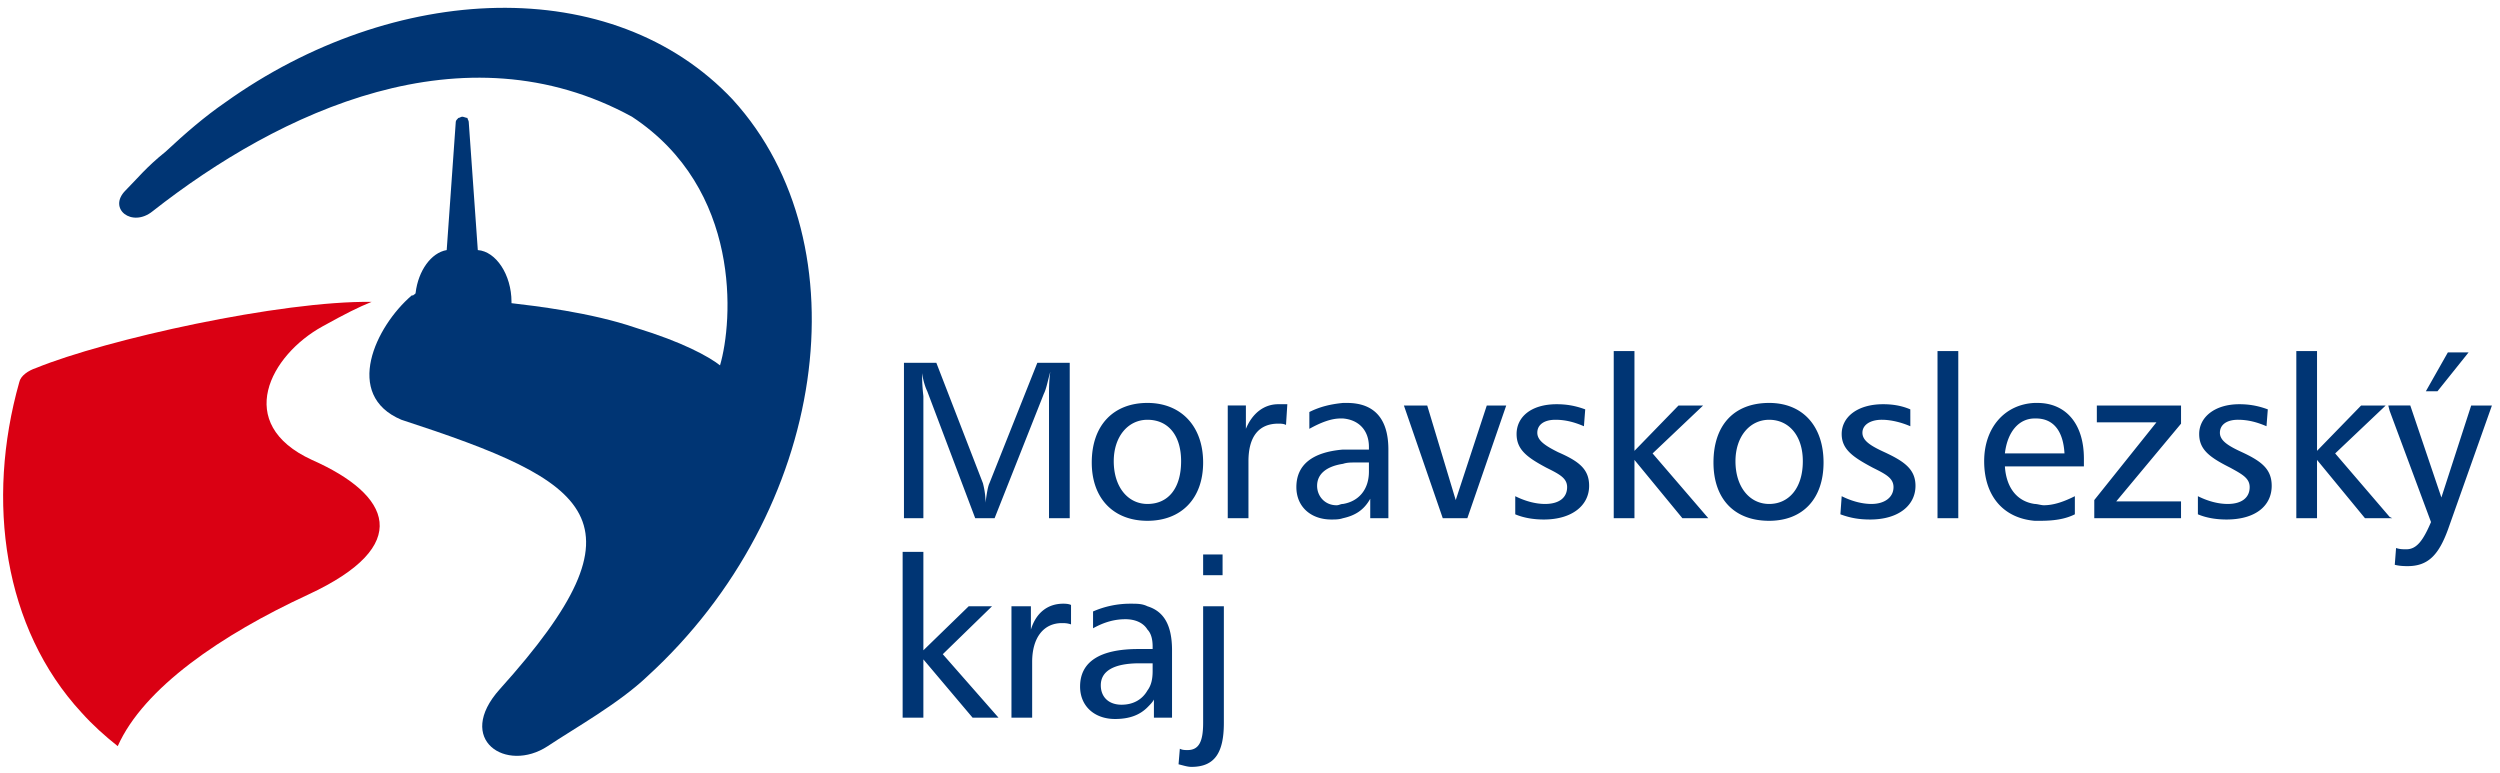 <?xml version="1.0" encoding="utf-8"?>
<svg xmlns="http://www.w3.org/2000/svg" xmlns:xlink="http://www.w3.org/1999/xlink" width="207" height="64" viewBox="0 0 207 64"><defs><path id="ymona" d="M1237.767 3077.996c-1.073.431-2.145.966-4.074 2.036-4.29 2.36-7.4 8.046-.86 11.05 6.543 2.895 8.472 7.077-.32 11.153-7.186 3.326-13.621 7.723-15.765 12.546-1.074-.856-2.04-1.714-3.006-2.789-6.432-6.97-7.934-17.479-5.147-27.345.11-.538.751-.967 1.397-1.18 5.79-2.36 20.268-5.576 27.775-5.471"/><path id="ymonb" d="M1267.688 3061.266c10.94 12.014 7.83 34.105-7.078 47.726-2.358 2.25-6.004 4.287-8.259 5.789-3.43 2.255-7.72-.534-3.967-4.718 12.655-14.048 7.615-17.159-8.15-22.307-4.827-2.038-2.145-7.724.859-10.295h.107c.105-.109.213-.109.213-.214.216-1.826 1.287-3.326 2.574-3.54l.751-10.617c0-.107.108-.214.215-.324.105 0 .214-.103.322-.103.105 0 .32.103.429.103 0 .11.107.217.107.324l.751 10.617c1.5.107 2.79 2.036 2.79 4.289v.107c1.821.215 6.54.751 10.292 2.039 3.862 1.178 6.008 2.36 6.974 3.109 1.07-3.644 1.823-14.584-7.294-20.588-13.944-7.617-29.17-.431-39.683 7.825-1.713 1.395-3.753-.212-2.251-1.716.966-.966 1.716-1.93 3.326-3.216 1.607-1.5 3.216-2.893 4.933-4.075 13.942-9.971 32.066-10.832 42.04-.215"/><path id="ymonc" d="M1404.86 3095.905v-.107l.21.107zm1.712-9.33l2.575 7.616 2.467-7.615h1.717l-3.648 10.295c-.753 2.04-1.61 3.004-3.324 3.004-.214 0-.645 0-1.072-.11l.107-1.39c.32.105.534.105.858.105.858 0 1.393-.749 2.036-2.253l-3.429-9.222v-.43zm4.826-4.396l-2.575 3.217h-.962l1.822-3.217zm-6.539 4.397v.43l-.109-.43zm0 9.33h-2.04l-3.97-4.826v4.825h-1.714v-13.835h1.715v8.259l3.65-3.753h2.036l-4.184 3.967 4.507 5.255zm-29.386.216c-2.577-.217-4.184-2.038-4.184-4.935 0-2.787 1.716-4.718 4.184-4.825h.214c2.36 0 3.86 1.716 3.86 4.61v.644h-6.542c.108 1.719.966 2.897 2.468 3.111.214 0 .534.107.75.107.859 0 1.717-.321 2.575-.75v1.5c-.858.43-1.825.538-2.898.538zm2.467-5.579c-.11-1.929-.967-2.894-2.36-2.894h-.107c-1.29 0-2.253 1.07-2.468 2.894h2.468zm9.65-3.967v1.502l-5.363 6.435h5.362v1.392h-7.183v-1.5l5.147-6.436h-4.935v-1.393zm7.076 1.716c-.75-.323-1.5-.536-2.358-.536-.962 0-1.5.43-1.5 1.073 0 .644.645 1.07 1.824 1.609 1.607.75 2.465 1.393 2.465 2.787 0 1.61-1.283 2.79-3.75 2.79-.752 0-1.61-.11-2.361-.431v-1.5c.856.429 1.713.643 2.467.643 1.179 0 1.82-.536 1.82-1.392 0-.753-.641-1.075-1.607-1.61-1.716-.86-2.573-1.501-2.573-2.789 0-1.394 1.286-2.467 3.322-2.467.751 0 1.502.107 2.36.427zm-41.18 7.83c-2.896 0-4.61-1.826-4.61-4.828 0-3.109 1.714-4.932 4.61-4.932 2.788 0 4.504 1.93 4.504 4.932 0 3.002-1.716 4.828-4.504 4.828m2.788-4.935c0-2.143-1.178-3.43-2.788-3.43-1.609 0-2.789 1.394-2.789 3.43 0 2.148 1.18 3.54 2.79 3.54 1.609 0 2.787-1.287 2.787-3.54zm8.902-2.895c-.75-.323-1.607-.536-2.36-.536-.966 0-1.607.43-1.607 1.073 0 .644.641 1.07 1.823 1.609 1.607.75 2.571 1.393 2.571 2.787 0 1.61-1.393 2.79-3.753 2.79-.858 0-1.607-.11-2.465-.431l.107-1.5c.858.429 1.717.643 2.467.643 1.073 0 1.824-.536 1.824-1.392 0-.753-.645-1.075-1.716-1.61-1.61-.86-2.575-1.501-2.575-2.789 0-1.394 1.287-2.467 3.433-2.467.749 0 1.502.107 2.25.427zm2.25-6.222h1.72v13.835h-1.72zm-49.225 13.835v-1.178c1.29-.214 2.146-1.18 2.146-2.68v-.753h-1.18c-.32 0-.642 0-.966.11v-1.18h2.146v-.217c0-1.393-.856-2.25-2.146-2.358v-1.287h.324c2.25 0 3.433 1.287 3.433 3.862v5.681h-1.502v-1.609c-.538.968-1.29 1.397-2.255 1.61m6.973-9.33l2.36 7.83 2.571-7.83h1.61l-3.219 9.33h-2.036l-3.217-9.33zm12.975 1.716c-.75-.323-1.5-.536-2.358-.536-.965 0-1.502.43-1.502 1.073 0 .644.642 1.07 1.717 1.609 1.716.75 2.574 1.393 2.574 2.787 0 1.61-1.396 2.79-3.754 2.79-.753 0-1.61-.11-2.363-.431v-1.5c.859.429 1.719.643 2.468.643 1.182 0 1.826-.536 1.826-1.392 0-.753-.644-1.075-1.717-1.61-1.61-.86-2.467-1.501-2.467-2.789 0-1.394 1.18-2.467 3.323-2.467.753 0 1.502.107 2.36.427zm4.184-6.222v8.259l3.646-3.753h2.038l-4.182 3.967 4.611 5.362h-2.145l-3.968-4.825v4.825h-1.716v-13.835zm-24.132 4.292v1.287h-.212c-.751 0-1.61.32-2.575.858v-1.393c.858-.43 1.716-.645 2.787-.752m0 3.862v1.18c-1.394.212-2.145.856-2.145 1.821 0 .859.645 1.61 1.61 1.61.215 0 .323-.108.535-.108v1.178c-.32.11-.643.11-.963.11-1.717 0-2.899-1.073-2.899-2.68 0-1.828 1.291-2.897 3.862-3.111m-16.193 19.946c.322-.43.43-.966.43-1.608v-.641h-1.074c-2.145 0-3.218.642-3.218 1.82 0 .965.646 1.609 1.718 1.609.964 0 1.715-.427 2.144-1.18zm0-3.431h.43v-.215c0-.534-.108-1.073-.43-1.395-.322-.536-.966-.858-1.824-.858-.858 0-1.716.215-2.68.751v-1.393a7.681 7.681 0 0 1 3.11-.643c.536 0 .965 0 1.394.214 1.395.43 2.036 1.61 2.036 3.646v5.576h-1.5v-1.5c-.107.215-.322.428-.536.644-.644.644-1.502.966-2.682.966-1.715 0-2.895-1.075-2.895-2.682 0-2.038 1.608-3.111 4.826-3.111h.75zm0-10.617c-2.79 0-4.611-1.826-4.611-4.828 0-3.109 1.822-4.932 4.61-4.932 2.788 0 4.612 1.93 4.612 4.932 0 3.002-1.824 4.828-4.611 4.828m2.787-4.935c0-2.143-1.07-3.43-2.787-3.43-1.61 0-2.79 1.394-2.79 3.43 0 2.148 1.18 3.54 2.79 3.54 1.716 0 2.787-1.287 2.787-3.54zm8.686-3.002c-.213-.107-.425-.107-.642-.107-1.609 0-2.467 1.073-2.467 3.11v4.717h-1.715v-9.33h1.502v1.932c.535-1.29 1.502-2.038 2.68-2.038h.751zm-6.862 10.724h1.61v1.717h-1.61zm1.716 4.291v9.652c0 2.465-.75 3.645-2.682 3.645-.321 0-.641-.107-1.07-.214l.107-1.288c.212.11.43.11.642.11.965 0 1.287-.753 1.287-2.253v-9.652zm-23.808-20.162l3.86 9.975c.108.427.215.963.215 1.605.107-.854.214-1.393.322-1.605l3.967-9.975h2.682v12.867h-1.716v-10.078c0-.646 0-1.287.107-2.04-.215.753-.32 1.394-.536 1.822l-4.075 10.296h-1.607l-3.97-10.51c-.107-.214-.321-.75-.429-1.501 0 1.18.108 1.824.108 1.933v10.078h-1.608v-12.867zm-1.072 15.657v8.15l3.752-3.645h1.931l-4.076 3.968 4.613 5.254h-2.146l-4.074-4.825v4.825h-1.717v-13.727zm12.225 6.005c-.322-.107-.536-.107-.753-.107-1.5 0-2.465 1.18-2.465 3.219v4.61h-1.714v-9.222h1.609v1.93c.427-1.395 1.392-2.144 2.68-2.144.107 0 .429 0 .643.105z"/></defs><g><g transform="translate(-1207 -3053)"><g><use fill="#da0013" xlink:href="#ymona"/></g><g><use fill="#003574" xlink:href="#ymonb"/></g><g><use fill="#003574" xlink:href="#ymonc"/></g></g></g></svg>
